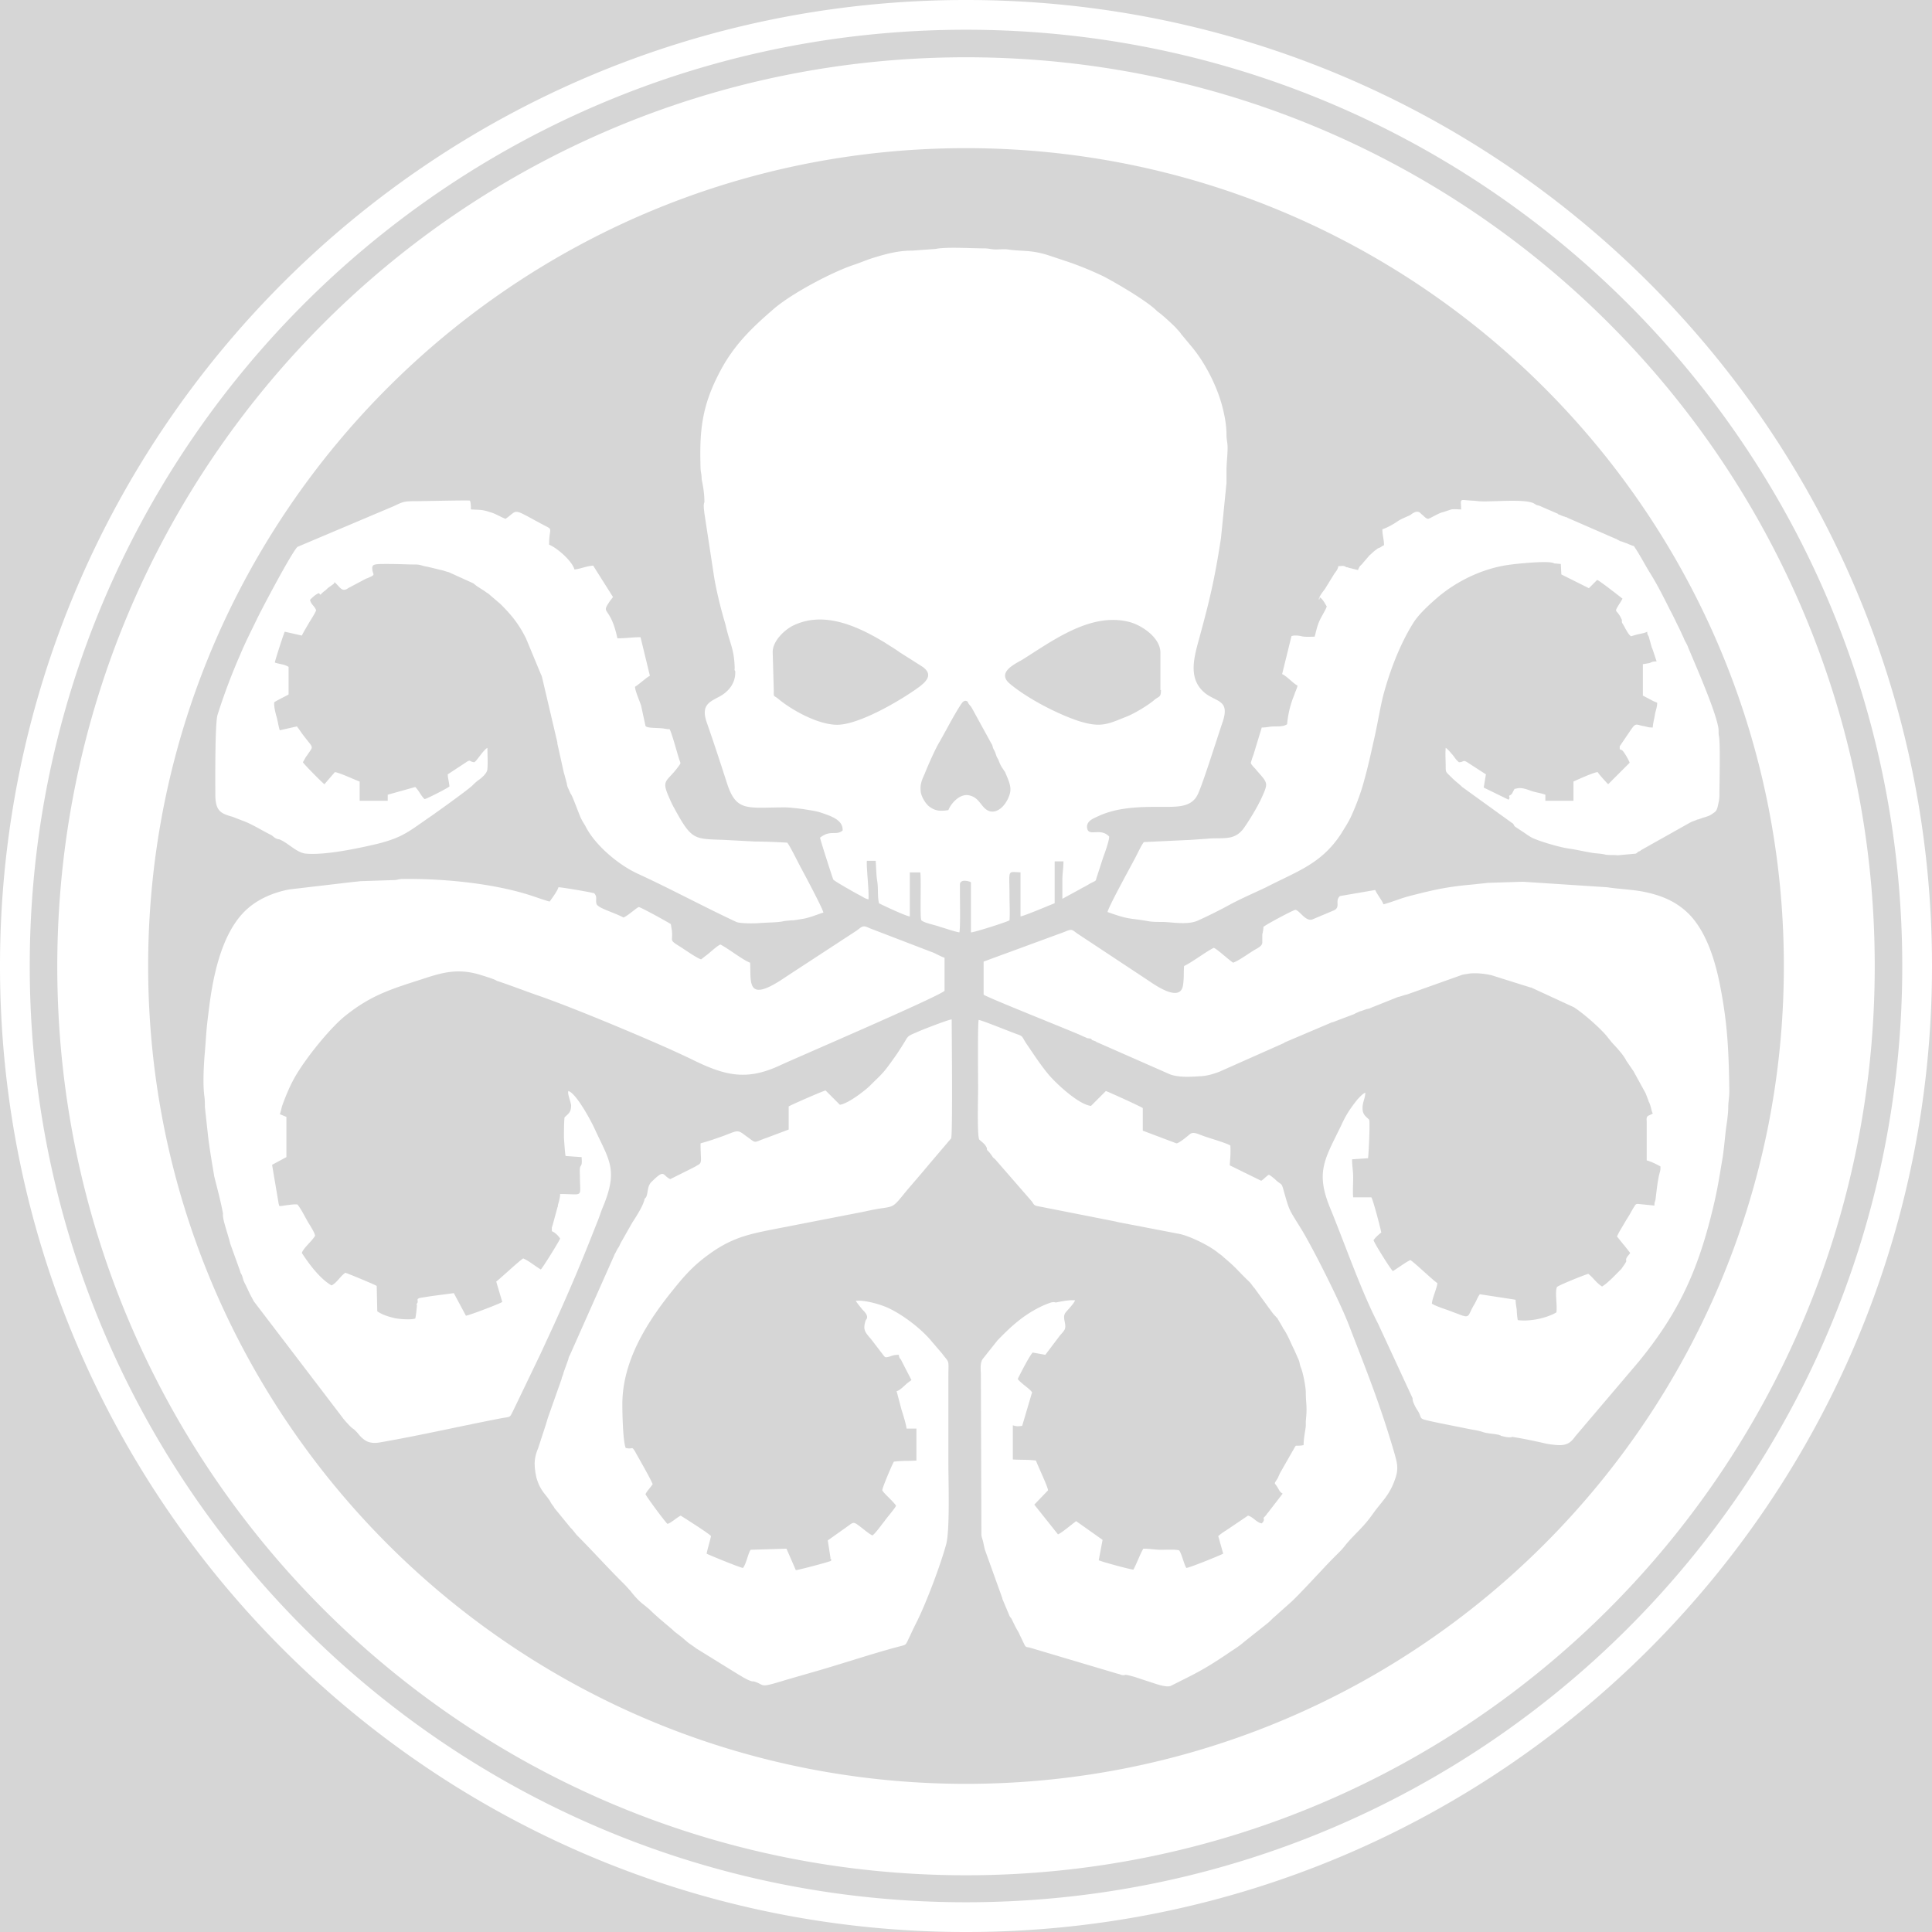 <svg xmlns="http://www.w3.org/2000/svg" width="400" height="400" fill="#fff"  opacity=".2" fill-rule="evenodd" xmlns:v="https://vecta.io/nano"><rect width="100%" height="100%" fill="#333333" stroke="none"/><path d="M200 11.859c-103.991 0-188.141 84.265-188.141 188.255S96.123 388.255 200 388.255c103.991 0 188.141-84.264 188.141-188.141C388.255 96.009 303.991 11.859 200 11.859zm0 18.814c-93.501 0-169.327 75.826-169.327 169.327S106.499 369.327 200 369.327 369.327 293.501 369.327 200 293.501 30.673 200 30.673zm7.64 128.506l.456.684c.912 2.167 1.482 3.307.798 5.017-.684 1.825-2.281 3.535-3.991 3.079-1.824-.57-1.938-2.851-4.333-3.307-1.824-.342-3.649 1.597-4.219 3.079-1.596.228-2.622.228-3.877-.684-.684-.456-1.596-1.825-1.824-2.965-.228-1.71.228-2.622.798-3.877.57-1.482 2.281-5.359 3.079-6.613l1.71-3.079c.228-.456 2.737-5.017 3.193-5.245.342-.228.57-.228.912 0 .228.684.57.684 1.026 1.596l3.877 7.07c.228.342.228.456.342.912l.456.912.228.684c.114.342.342.685.457.913.228.684.57 1.368.912 1.824zm-47.663-24.173c0-2.509 2.851-4.903 4.447-5.588 6.386-2.964 13.341.343 18.814 3.649 1.027.684 2.053 1.255 2.965 1.939l4.675 2.964c2.395 1.597 1.026 3.079-.684 4.333-3.763 2.737-12.315 7.754-16.876 7.754-3.877 0-9.35-2.965-12.315-5.473-.912-.684-.798-.228-.798-1.597l-.228-7.981zm80.388 7.867c0 1.483-.342 1.255-1.254 1.939-1.255 1.14-4.333 2.965-5.816 3.535-3.991 1.596-5.359 2.394-10.034.912-4.447-1.482-10.604-4.675-14.253-7.754-2.623-2.28 1.026-3.991 2.623-4.903 6.385-3.991 14.367-10.034 22.463-7.754 2.622.799 6.157 3.307 6.157 6.272v7.753h.114zm-94.527-38.882c-.228.456-.114 1.254 0 2.28l2.053 13.455c.57 3.193 1.368 6.386 2.28 9.464l.114.457c.798 3.534 1.71 4.675 1.824 8.551 0 .685-.114.342.115.799.114 2.622-1.597 4.333-3.307 5.245-2.167 1.14-3.763 1.824-2.623 5.245 1.483 4.219 2.851 8.438 4.219 12.657 1.939 6.043 4.219 5.017 11.973 5.017 1.026 0 2.736.228 3.763.342 1.254.228 2.394.342 3.534.684 2.395.798 4.789 1.596 4.675 3.763-1.368 1.14-2.508-.228-4.675 1.482.114.684 2.623 8.438 2.737 8.666.228.342 4.675 2.851 5.359 3.193s1.254.798 1.939.912c.114-2.052-.457-6.499-.342-7.982h1.824c.114 1.369.114 3.079.342 4.333.228 1.482 0 2.965.342 4.447.342.228 5.701 2.737 6.385 2.737v-9.122h2.167c.228 1.482-.114 9.578.228 9.92.57.57 3.079 1.026 3.877 1.368 1.254.342 2.736.912 3.991 1.14.228-1.026.114-6.271.114-7.981v-2.053c.228-1.14 2.052-.456 2.052-.456l.228.114v10.376c.684 0 7.526-2.166 7.982-2.508.114-1.482 0-3.535 0-5.017 0-5.587-.57-5.017 2.281-4.903v9.122c.798-.114 5.929-2.281 7.069-2.737v-8.666h1.824c0 1.483-.228 2.509-.228 3.763v3.991l3.763-2.053c.57-.342 1.14-.57 1.825-1.026 1.482-.798 1.254-.456 1.482-1.254l1.368-4.219c.342-.912 1.255-3.421 1.255-4.333-1.825-1.938-4.219.114-4.561-1.71-.229-1.369 1.026-1.939 2.052-2.395 3.991-1.938 8.552-2.052 12.999-2.052 3.307 0 6.385.228 7.754-2.395.912-1.596 4.333-12.543 5.245-15.165 1.482-4.447-1.027-4.105-3.421-5.815-3.763-2.851-2.623-7.184-1.482-11.289 2.166-7.982 3.192-12.087 4.561-20.98l1.14-11.403v-2.509c0-1.71.228-3.079.228-4.903 0-.912-.228-1.596-.228-2.509 0-2.281-.456-4.447-1.026-6.499-1.141-3.991-3.421-8.438-6.044-11.631l-2.28-2.737c-.456-.684-.684-.798-1.14-1.368-.799-.798-2.509-2.394-3.421-3.079-.456-.342-.342-.228-.684-.57-2.167-2.052-8.21-5.587-10.833-6.956a67.65 67.65 0 0 0-7.183-2.965l-3.763-1.254c-3.991-1.368-5.701-.912-8.894-1.368-.684-.114-1.71 0-2.509 0-.912 0-1.368-.228-2.394-.228-2.623 0-7.868-.342-10.034.114l-4.675.342c-3.193 0-5.588.684-8.552 1.596-1.369.456-2.395.912-3.763 1.368-4.447 1.482-12.657 5.815-16.42 9.008-4.903 4.219-8.666 7.868-11.63 13.797-3.421 6.728-3.877 11.745-3.649 19.156 0 .912.228 1.254.228 2.395.342 1.71.57 2.964.57 4.789zm80.046 111.06c.342.456.228.228.684.456.342.114.114 0 .456.228l15.279 6.728c2.053.684 4.447.456 6.5.342 1.368-.114 2.394-.456 3.649-.912l13.34-5.929s.114 0 .114-.115l9.921-4.218h.114l4.219-1.597s.342-.114.456-.228l1.026-.456h.114l1.254-.456h.114l.456-.114.228-.114 5.702-2.281h.114l1.482-.456h.114l11.517-4.105c.456-.114.684-.114 1.254-.228 1.482-.228 3.535 0 4.903.342l2.166.685 5.816 1.824h.114l8.894 4.105c1.938 1.254 5.473 4.333 6.841 6.043l.912 1.14c1.027 1.141 2.395 2.509 3.079 3.877l1.482 2.167 2.509 4.561.57 1.482c.114.456.114.228.228.57.342.798.342 1.369.684 2.167-1.026.57-1.368.342-1.254 1.596v8.096c.912.228 2.052.798 2.851 1.254 0 .684 0 .57-.114 1.14-.457 1.483-.685 3.877-.913 5.702-.114.57-.228.456-.228 1.254l-3.42-.342c-.571 0-.571.342-.913.798l-.912 1.596-.57.913-1.482 2.508-.456.912 1.368 1.711.114.114 1.254 1.596c-.342.57-1.026 1.026-.798 1.71-.114.343-.798 1.255-1.026 1.597-1.026 1.026-2.395 2.508-3.649 3.421-.228.114 0 0-.342.228-1.254-.799-1.824-1.825-2.851-2.623-.57.114-6.271 2.395-6.499 2.737-.456 1.14.114 3.762-.114 5.245-1.939 1.14-5.359 1.938-7.982 1.596-.114-.342-.228-1.71-.228-2.166-.114-.799-.228-1.255-.228-2.053l-7.412-1.14c-.456.57-.798 1.596-1.254 2.28-.912 1.597-.912 2.281-1.596 2.281-.57 0 .114 0-.228 0 0 0-.342-.114-.456-.114l-2.737-1.026c-.912-.342-3.079-1.027-3.649-1.483 0-.912 1.026-3.192 1.14-4.219-1.14-.798-4.675-4.218-5.587-4.789-.684.228-2.85 1.825-3.649 2.281-.57-.57-3.648-5.473-3.99-6.386.342-.57 1.14-1.254 1.596-1.596-.114-.798-1.71-6.841-2.053-7.297h-3.762c-.114-1.141 0-2.851 0-4.105 0-1.483-.228-2.281-.228-3.763l3.306-.228c.114-.57.456-7.526.228-7.982-.684-.684-1.368-1.026-1.368-2.395 0-1.254.57-2.052.57-3.192-.57.228-1.14.912-1.596 1.368-1.368 1.71-2.395 3.193-3.307 5.245-3.421 7.07-5.473 9.692-2.394 17.218 2.964 7.184 6.385 17.104 9.92 23.945l7.183 15.508c-.114.57.684 2.052 1.027 2.508 1.14 1.825-.114 1.597 2.964 2.281l1.597.342 5.701 1.14c1.026.228 2.166.342 3.193.684.912.342 2.166.342 3.192.57h.114l.228.114s.228 0 .228.114c.913.228 1.711.456 2.395.228 2.166.343 4.333.799 6.385 1.255.798.228 2.509.456 3.421.456 2.167 0 2.737-1.254 3.421-2.053l12.885-15.165c7.753-9.464 11.858-17.788 14.937-29.875 1.368-5.359 1.596-7.183 2.508-12.542.343-2.281.571-5.359.799-6.728.114-.684.342-2.508.342-3.421 0-1.368.228-2.166.228-3.534-.114-7.868-.342-13.455-1.711-20.753-1.026-5.701-2.85-11.973-6.613-15.849-2.509-2.509-5.587-3.991-10.148-4.789-2.167-.342-4.561-.457-6.842-.799l-17.446-1.14-7.183.228-3.193.342c-5.131.456-7.754 1.027-12.657 2.281a29.44 29.44 0 0 0-2.964.912c-1.027.342-1.939.684-2.851.912-.342-.912-1.254-1.938-1.71-2.964l-7.298 1.254c-1.14 1.026.228 2.28-1.254 2.964l-4.333 1.825c-1.483.684-2.737-1.825-3.649-1.939-.57.114-5.929 2.965-6.613 3.535 0 .57-.114 1.026-.229 1.597v1.71c-.114.798-1.14 1.14-1.824 1.596-1.14.684-2.965 2.053-4.219 2.509-1.026-.684-3.193-2.737-3.991-3.079-1.482.684-4.447 2.965-6.157 3.763-.114 1.482 0 2.623-.228 3.991-.57 3.763-6.043-.228-7.412-1.14l-14.481-9.578c-1.14-.799-1.026-1.027-2.623-.343l-16.761 6.158v6.841c.684.57 17.902 7.412 20.182 8.438.456.228.798.342 1.255.57l.798.114zM46.18 251.311c-.228.912 1.14 4.561 1.482 6.158l2.052 5.701c.114.456.114.342.342.798.342.798.114.798.798 2.053l.912 1.938.798 1.482 18.358 24.06c.114.228 1.824 2.166 2.167 2.28 1.026.798 1.254 1.482 2.166 2.167.912.798 2.166.912 3.421.684 8.552-1.483 16.876-3.421 25.2-5.017 1.938-.342 1.596 0 2.508-1.825l5.588-11.63 2.736-5.93c3.421-7.525 5.816-13.227 8.894-21.094.456-1.027.798-2.281 1.254-3.307 3.193-7.754 1.255-9.578-1.824-16.306-.798-1.71-3.763-7.183-5.359-7.639-.228.57.456 2.052.57 2.964 0 1.483-.57 1.711-1.368 2.509-.114 1.14-.114 2.851-.114 4.105 0 .228.228 3.649.342 3.877l3.306.228c.115 1.254 0 1.596-.114 1.71l-.114.228c-.228.228-.114 1.711-.114 2.053 0 4.561.913 3.648-4.104 3.648 0 .913-.457 2.281-.457 2.281v.228c-.114.456 0-.114-.114.342l-1.026 3.763c-.114.342-.114.114-.114.57 0 1.026 0 .342.114.57.57.228 1.368 1.026 1.597 1.482-.343.799-3.535 5.93-3.991 6.386-1.027-.57-2.509-1.825-3.649-2.281-.798.456-4.675 4.105-5.587 4.789l1.254 4.219c-.456.342-6.728 2.737-7.526 2.851l-2.508-4.675-4.333.57c-.798.114-1.482.228-2.166.342-1.824.228-.456.684-1.254 1.368l.114.114c0 .571-.228 2.509-.342 2.851-.798.342-3.649.114-4.447-.114-1.368-.342-2.395-.684-3.421-1.368l-.114-5.245c-.228-.228-6.043-2.623-6.499-2.737-1.14.798-1.71 2.052-2.851 2.623-2.395-1.369-4.675-4.447-6.157-6.728.342-1.026 2.052-2.394 2.737-3.535 0-.684-1.368-2.622-1.71-3.306-.456-.799-1.254-2.395-1.938-3.193-.798-.114-2.623.228-3.535.342-.57-.228-.114.114-.342-.456l-1.368-8.096 2.965-1.596v-8.324l-1.368-.57c.228-.456.342-1.369.57-1.939.57-1.596 1.368-3.534 2.166-5.017 1.938-3.763 7.298-10.49 10.604-13.227 5.473-4.447 9.692-5.701 16.078-7.753 4.447-1.483 7.526-2.281 12.087-.913.684.228 3.079.913 3.421 1.255 1.596.456 6.955 2.508 9.008 3.192 6.841 2.395 18.814 7.412 25.541 10.377 1.825.798 3.763 1.71 5.473 2.508 7.07 3.535 11.517 4.675 18.473 1.483 2.622-1.255 32.953-14.254 34.207-15.508v-6.841c-1.026-.342-1.824-.913-2.851-1.255l-12.77-4.903c-1.369-.684-1.483-.228-2.623.57l-14.481 9.464c-8.438 5.816-7.298 1.255-7.526-2.85-1.368-.456-4.561-2.965-6.157-3.763-.798.342-2.167 1.71-2.965 2.281l-1.026.798c-1.026-.342-3.421-2.053-4.333-2.623-2.395-1.482-1.482-1.026-1.71-3.307-.114-.57-.114-.798-.228-1.368-.457-.342-6.044-3.421-6.614-3.535-.342 0-2.28 1.825-3.193 2.167-1.824-1.026-5.359-1.939-5.587-2.851s.228-1.368-.456-2.166c-.684-.228-6.727-1.255-7.412-1.255-.228.799-1.254 2.167-1.824 2.965-.912-.228-2.509-.798-3.535-1.14-7.867-2.623-18.472-3.649-26.91-3.535-.912 0-1.026.228-1.824.228l-6.956.228c-.798.114-1.14.114-2.052.228l-12.657 1.483c-3.535.684-6.841 2.166-9.236 4.561-4.903 4.903-6.613 13.797-7.412 20.524-.57 4.447-.456 4.333-.798 8.552-.228 2.508-.456 6.613-.114 9.122.114.912.114 1.368.114 2.28l.684 6.272c.342 2.736.798 5.359 1.254 8.096.684 2.736 1.368 5.245 1.824 7.753z"/><path d="M204.333 237.742c0 .684 0 0 1.14 1.711.114.228.342.342.57.57l7.64 8.78c.342.57.456.798 1.14.912l16.192 3.193c.342.114 1.026.228 1.596.342l2.395.456 8.894 1.71c2.166.342 6.613 2.509 8.323 3.991.457.342.685.456 1.141.912 2.736 2.281 2.964 2.851 5.245 5.017.456.456.57.685.912 1.141.228.228.228.228.456.57l3.079 4.219c.342.456.57.798.912 1.14l.228.228c.114.228 0 0 .228.228l1.14 1.938c.114.343.228.343.342.571.799 1.254 1.369 2.736 2.053 4.105l.912 2.052c.228.57.228 1.026.456 1.596.456 1.027 1.026 4.105 1.026 5.131 0 2.509.343 2.737 0 5.93v.912c0 .684-.456 2.508-.456 4.105-.684.114-.798.114-1.596.114-.228.228-.342.57-.57.912l-2.737 4.789-.456 1.026c-.912 1.483-.684.684.114 2.167.342.57.342.684.912 1.026l-3.078 3.991c-.228.228-.228.342-.456.57-.456.57-.456.228-.342.912-.228.456 0 .228-.457.684-1.026-.114-1.824-1.368-2.85-1.596l-4.561 3.079c-.57.342-1.026.684-1.597 1.14l1.027 3.649c-.57.342-7.07 2.964-7.64 2.964-.57-1.026-.912-2.85-1.482-3.648-.912-.228-2.737-.114-3.763-.114-1.254 0-2.167-.228-3.649-.228-.684 1.14-1.368 3.078-2.052 4.333-.571 0-6.5-1.597-7.184-1.939l.798-4.219-5.473-3.877c-.798.57-3.079 2.509-3.763 2.737l-4.903-6.157 2.851-2.965c-.114-.912-2.053-4.903-2.509-6.157-1.596-.228-3.193-.114-4.789-.228v-7.07c.798.228.912.228 1.939.114l2.052-6.956c-.684-.912-2.166-1.71-2.965-2.736 0-.114 2.965-5.929 3.193-5.473l2.509.456 2.85-3.763c.228-.342.912-1.026 1.026-1.254.799-1.141-.57-2.623.343-3.763.456-.57 1.71-1.825 1.938-2.509-1.14-.114-2.851.228-3.991.456-.684-.228-1.254.114-1.938.342l-.799.343c-3.876 1.824-6.499 4.218-9.35 7.183l-3.078 3.877c-.57.912-.342 2.28-.342 3.307l.114 33.067c0 .342.228.912.342 1.368l.342 1.597 3.649 10.148v.114l1.482 3.535c.228.456.228.228.456.684.456.912.798 1.71 1.368 2.622l1.255 2.623c.342.684.456.456 1.254.684l18.016 5.359c.684.114.912.456 1.71.228 1.483.228 3.193.912 4.675 1.369 1.141.342 3.649 1.368 4.675.912 5.474-2.737 6.728-3.307 11.517-6.5 1.14-.798 2.508-1.596 3.535-2.508l5.017-3.991c.57-.456.912-.912 1.482-1.368l3.193-2.851c1.368-1.14 7.297-7.64 8.78-9.122l1.482-1.482c.57-.57.912-1.027 1.368-1.597 1.939-2.28 3.535-3.42 5.588-6.385 1.824-2.509 3.42-3.763 4.561-7.298.684-2.052.228-3.306-.228-5.017-2.965-10.148-5.702-16.875-9.351-26.34-1.71-4.561-7.297-15.735-9.92-20.068-2.736-4.447-2.394-3.535-3.763-8.324-.342-1.254-.456-.912-1.368-1.71-.342-.342-1.14-1.026-1.596-1.254-.456.228-1.026.912-1.597 1.254l-6.499-3.193c0-.798.228-2.052.114-4.105-.684-.456-3.763-1.368-4.789-1.71-1.824-.57-2.737-1.254-3.535-.684-.57.456-2.28 1.938-2.85 1.938l-6.956-2.622v-4.676c-.456-.342-6.727-3.192-7.64-3.534l-3.078 3.078c-2.509-.228-7.298-4.675-8.894-6.613s-2.851-3.877-4.333-6.043c-1.026-1.483-.798-1.711-1.711-2.053-1.368-.456-7.753-3.079-8.323-3.079-.228.913-.114 12.315-.114 14.254 0 1.254-.229 9.692.228 10.49.57.57 1.254.912 1.596 1.824zm-70.582 10.149c-.456.456-.228.342-.456.912-.342 1.14-1.71 3.306-2.394 4.333l-2.395 4.219c-.228.456-.228.57-.456.912s-.228.342-.456.798-.342.57-.456.912l-9.122 20.525c-.228.456-.228.342-.342.912l-1.026 2.851v.114l-.342.912v.114l-2.737 7.754-.228.684-.342 1.14-1.596 4.903c-.457 1.026-.799 2.395-.685 3.649 0 .57.114.912.114 1.254l.228 1.14c.799 2.737 1.825 3.307 2.851 4.903 0 .114.228.342.228.456.342.457.114.115.342.457.228.228.228.456.57.798l3.079 3.763.342.342.912 1.14c3.193 3.193 6.044 6.385 9.236 9.578l.913.912 1.026 1.14c.684.913 1.71 2.053 2.622 2.737l1.255 1.026c1.482 1.483 3.192 2.851 4.789 4.219l.342.342 1.482 1.141c.57.456.912.798 1.482 1.254.456.342 1.027.684 1.597 1.14l8.666 5.359c.798.456 2.508 1.597 3.306 1.483 2.509.798.799 1.482 6.728-.342l6.727-1.939c5.474-1.596 11.631-3.649 16.876-5.017 1.368-.342 1.026-.228 2.052-2.281.457-1.026.913-1.938 1.369-2.85 1.938-3.877 4.903-11.745 6.043-15.964.798-2.964.456-13.113.456-16.875v-17.56c0-4.105.342-2.851-1.368-5.131l-2.053-2.395c-2.052-2.508-5.587-5.245-8.551-6.727-1.711-.913-5.36-1.939-7.184-1.711.228.456 1.026 1.369 1.368 1.825.342.342 1.483 1.368.684 2.166-.684 2.053-.114 2.509 1.141 3.991l2.622 3.421c.228.228.228.342.798.228.685-.114.913-.456 2.281-.456.114.912.342.684.57 1.254l2.053 3.991c-.229.114-.457.342-.799.57-.57.456-1.596 1.596-2.28 1.71l1.026 3.877c.342 1.026 1.026 3.307 1.026 3.877h2.053v6.614c-1.825.114-2.851 0-4.675.228-.342.57-2.395 5.359-2.395 5.929.342.684 2.167 2.166 2.851 3.193-.228.57-1.939 2.508-2.395 3.192-.57.684-1.824 2.509-2.508 2.965-.912-.456-2.281-1.71-3.307-2.395-.798-.456-.912-.114-2.395.913l-3.534 2.508.57 3.649h-.114c.342.342.228-.114.228.57-.342.228-6.842 1.939-7.298 1.939l-1.938-4.447-7.412.228c-.57.798-.912 2.964-1.596 3.762-.456 0-7.184-2.736-7.526-2.964.228-1.14.684-2.509.912-3.649-.684-.684-5.017-3.421-6.271-4.219-.912.456-1.938 1.482-2.737 1.71-.456-.342-4.333-5.587-4.561-6.157.342-.684 1.027-1.368 1.483-2.052-.228-.799-2.737-5.132-3.421-6.386-1.026-1.824-.57-.684-2.166-1.14-.571-1.482-.685-7.184-.685-9.008 0-9.008 5.131-17.104 10.605-23.831 2.28-2.851 4.219-5.017 7.411-7.298 2.053-1.482 3.877-2.508 6.386-3.421 2.622-.912 5.245-1.368 8.096-1.938l16.419-3.193c1.254-.228 2.623-.57 3.991-.798 3.535-.57 2.965-.114 6.043-3.877l3.421-3.991c.456-.57.684-.798 1.14-1.368l4.561-5.359c.342-.684.114-22.919.114-24.63-.57 0-6.499 2.281-7.411 2.737-1.939.798-1.597.798-2.623 2.395-.798 1.254-1.14 1.824-2.052 3.078-2.167 3.079-2.395 3.079-4.789 5.473-1.027 1.027-4.561 3.763-6.272 3.991l-2.964-2.964c-.571.114-6.842 2.85-7.64 3.306v4.789l-4.561 1.711c-2.965 1.026-1.938 1.254-4.219-.342-1.824-1.369-1.596-1.255-4.561-.114-1.596.57-3.193 1.14-4.903 1.596 0 3.763.456 3.991-.684 4.561a6.54 6.54 0 0 1-.798.456l-4.789 2.395c-1.711-.798-1.027-2.281-3.991.684-.799.912-.57 2.166-1.027 3.079zm139.567-124.174c.57.342 1.14 1.483 1.368 1.825-.114.57-1.14 2.166-1.482 2.964-.57 1.255-.684 2.167-1.026 3.307-2.965.114-2.281-.114-3.649-.228h-.684l-.456.114-1.939 7.868c1.027.456 2.167 1.824 3.193 2.394-.114.57-.57 1.483-.684 1.939-.798 1.938-1.254 3.762-1.482 6.043-.685.456-1.483.456-2.509.456-1.14 0-1.596.228-2.737.228l-1.596 5.245c-.114.456-.342.912-.456 1.369-.228.798-.342.684.114 1.254.228.342.57.57.798.912 2.395 2.737 2.509 2.623 1.254 5.473-.912 2.053-2.508 4.675-3.762 6.5-2.053 2.85-4.333 1.938-7.754 2.28l-3.307.228-9.692.456c-.57.685-1.368 2.509-1.938 3.535-1.141 2.167-5.36 9.806-5.588 10.947 4.789 1.71 4.219 1.14 8.666 1.938.799.114 1.711.114 2.623.114 1.938 0 5.017.684 7.298-.228 2.28-1.026 4.789-2.281 7.069-3.535 2.395-1.254 4.789-2.28 7.184-3.421 6.385-3.306 11.402-4.789 15.507-11.06.684-1.14 1.254-1.938 1.939-3.307 1.026-2.166 2.166-5.131 2.85-7.753.798-2.851 1.368-5.474 2.053-8.552.684-2.965 1.14-5.93 1.824-8.78 1.368-5.245 3.535-10.833 6.157-15.052 1.141-1.938 3.421-3.99 5.131-5.473 3.877-3.307 9.122-5.929 14.482-6.727 1.368-.228 8.78-1.026 9.692-.342l1.368.114.114 2.166 5.701 2.851 1.711-1.711c.456.114 4.675 3.421 5.245 3.877-.228.456-.456.798-.684 1.141-1.255 2.052-.456.798.57 3.306-.114.684.228.684.684 1.711.228.342.684 1.254 1.026 1.482.114.114 0 .228.684 0 1.027-.342 2.281-.456 2.851-.798 0 .798.114.456.342 1.14l.57 2.052s0 .115.114.229l.912 2.736c-.912 0-.912.114-1.482.342l-1.368.228v6.5l2.166 1.14c.228.114.57.228.798.342 0 .912-.342 1.71-.456 2.395-.114.798-.456 2.052-.456 2.736-1.14 0-1.254-.228-2.166-.342-1.483-.342-1.369-.684-2.737 1.368l-1.938 2.851v.57c.228.228.228.114.456.228.456.342 1.482 2.167 1.596 2.623l-4.447 4.447c-.342-.342-1.824-1.939-2.166-2.509-.798 0-4.219 1.597-5.017 1.939v3.99h-5.816v-1.254c-.912-.342-1.938-.456-2.964-.798-.912-.342-2.167-.798-3.079-.456-.342 0-.342 0-.684.684-.228.456-.342.57-.798.798l.114.456c-.228.342 0 .114-.228.342l-5.131-2.508.456-2.737-3.877-2.508c-.912-.57-.684 0-1.711 0-.684-.57-.798-.912-1.368-1.597-.342-.342-.912-1.14-1.368-1.368-.114 1.254 0 2.623 0 3.877s0 1.026 1.368 2.394c.684.685 1.368 1.141 2.053 1.825l10.262 7.411c.342.229.114 0 .456.457.114.228-.114 0 .228.342l1.368.912c.912.57 1.711 1.254 2.623 1.596 1.596.684 5.473 1.825 7.297 2.053 1.597.228 3.421.684 5.018.912 1.026.114 1.596.114 2.508.342 1.026.114 1.482 0 2.395.114l3.763-.342c.228-.114.228-.114.456-.342 0 0 .114-.114.228-.114l.228-.114s.114 0 .114-.114l10.148-5.702.456-.228.912-.342s.114 0 .114-.114h.228l.342-.114c.342-.114.571-.228 1.027-.342.684-.228 1.14-.342 1.71-.798l.342-.228c.456-.342.57-.798.684-1.254.228-1.027.342-1.483.342-2.509 0-2.166.228-10.832-.114-12.086-.114-.685 0-1.027-.114-1.711-.684-3.763-4.561-12.543-6.271-16.648-.228-.684-.684-1.254-.912-1.938-.342-.684-.57-1.254-.913-1.938-.684-1.369-1.254-2.623-1.938-3.877-1.254-2.509-2.508-5.017-3.991-7.412-1.14-1.824-2.052-3.649-3.193-5.359-.342-.57-.228-.342-.798-.57l-.57-.228c-.228-.114-.228-.114-.57-.228l-.912-.342h-.114l-.684-.342c-.228-.114-.114-.114-.456-.228l-9.693-4.219c-.342-.114-.114-.114-.456-.228h-.114l-.228-.114h-.114c-.228-.114-.342-.114-.57-.229l-.57-.228s-.114 0-.114-.114l-3.421-1.482c-.456-.228-.57-.228-1.026-.342l-.57-.342c-1.939-1.026-8.894-.228-11.517-.456-.798-.114-1.71-.114-2.736-.228-1.141-.114-.798.228-.798 1.938-.571 0-1.483-.114-2.053 0l-1.71.57c-.798.114-2.737 1.369-3.079 1.369s-.798-.456-1.026-.685c-.342-.228-.456-.456-.798-.684-.57-.228-.913 0-1.369.228l-.456.342c-.912.457-1.938.799-2.736 1.369s-2.281 1.368-3.079 1.596c0 1.254.342 2.053.342 3.307-.342.114-.57.342-.798.456-.456.228-.456.114-.798.456-.57.342-.913.798-1.369 1.14l-1.482 1.711s0 .114-.114.114c0 0 0 .114-.114.114 0 0 0 .114-.114.114 0 0 0 .114-.114.114l-.228.342c-.228.57-.114 0-.228.57-.57-.114-1.368-.342-1.939-.456-.228-.114-.228-.114-.456-.114-.57-.228 0-.114-.456-.228-.342-.114-.798 0-1.254 0-.114.798-.57 1.14-.912 1.71l-1.825 2.965c-.228.342-1.482 1.824-1.254 2.28.228-.228 0-.57.228-.456zm-211.744-10.49c-1.368 1.482-6.956 12.087-8.21 14.595-1.254 2.623-2.509 5.017-3.649 7.754a125.71 125.71 0 0 0-4.675 12.429c-.57 1.71-.456 14.937-.456 16.419 0 3.421 1.026 3.991 3.535 4.675l2.053.798c1.71.571 4.105 2.053 5.701 2.851.798.342.912.912 1.938 1.026 1.824.684 3.649 2.851 5.587 2.965 4.105.342 10.946-1.14 14.823-2.053 5.359-1.368 6.499-2.622 11.175-5.815 1.14-.798 7.526-5.359 8.438-6.271.456-.456.57-.57 1.14-1.026.684-.457 1.938-1.483 1.938-2.395.114-1.026 0-3.307 0-4.333-.798.342-2.28 2.851-2.736 2.965-1.026-.114-.684-.57-1.482-.114l-3.991 2.622c0 .684.342 1.939.342 2.509-.342.342-4.561 2.508-5.131 2.622-.684-.57-1.14-1.71-1.938-2.508l-5.701 1.596v1.254H74.46v-3.99c-1.026-.342-4.105-1.825-5.131-1.939l-2.166 2.509c-.456-.342-4.219-4.105-4.447-4.561.342-.57.456-.912.912-1.483 1.254-1.938 1.368-1.254-.57-3.762-.57-.685-1.026-1.483-1.596-2.167l-3.535.798c-.228-.57-.456-2.166-.684-2.85-.228-.799-.57-2.167-.456-2.965.912-.57 2.166-1.14 2.965-1.596v-5.702c-.798-.57-1.939-.57-2.851-.912.114-.684 1.824-5.929 2.053-6.385l3.535.798c.456-.912 1.026-1.824 1.482-2.623.342-.57 1.368-2.166 1.482-2.622-.342-.912-1.14-1.254-1.254-2.167.342-.342 1.14-1.14 1.825-1.368l.342.342c.342-.456.342-.342.684-.684.342-.228.456-.342.798-.684l1.254-.912c.114-.228.114 0 .114-.342 1.026.684 1.482 2.28 2.851 1.254l3.649-1.939c.228-.114.342-.114.57-.228 1.596-.684.912-.57.798-1.71s.342-1.14 3.307-1.14c2.053 0 3.877.114 5.701.114.912 0 1.482.342 2.395.456l3.307.798c.342.114.684.228 1.14.342l5.017 2.281c.342.228.57.456.912.684l1.596 1.026c.228.228.57.342.798.57l2.395 2.053c2.28 2.28 3.763 4.104 5.245 7.069l3.079 7.412c.228.456.228.57.342 1.026l3.078 13.113v.228l1.369 6.157c.114.228 0 0 .114.342l.456 1.711c.114.57.114.684.342 1.14l.456 1.026c.342.228 1.824 4.561 2.281 5.359.342.685.57.913.912 1.597 2.052 3.877 6.727 7.753 10.604 9.578 6.728 3.078 13.683 6.841 20.525 10.034.798.342 3.762.342 4.903.228 1.368-.114 3.648-.114 4.675-.342.456-.114 1.71-.228 2.28-.228a90.14 90.14 0 0 0 2.167-.342c1.596-.342 2.508-.798 3.991-1.254-.114-.799-3.763-7.64-4.561-9.122-.571-1.027-2.623-5.246-2.965-5.36-2.167-.114-4.447-.228-6.614-.228l-6.499-.342c-6.157-.228-6.613.114-10.262-6.613-.456-.798-.798-1.597-1.141-2.395-1.596-3.649-.228-2.964 2.167-6.385.342-.456.342-.456.114-1.026-.342-.913-1.938-6.956-2.166-6.5h-.229l-.798-.114c-1.14-.228-3.535 0-3.877-.57l-.912-4.219c-.342-1.026-1.254-3.079-1.254-3.877.912-.57 2.394-1.938 3.079-2.28l-1.939-7.982c-1.71 0-2.964.228-4.789.228-1.482-6.955-3.535-4.789-1.596-7.64.228-.342.456-.57.684-.912l-4.105-6.499c-1.482.114-2.623.684-3.877.798-.456-1.71-3.535-4.447-5.245-5.131 0-4.105 1.254-2.737-2.052-4.561-5.702-3.079-4.333-2.623-6.956-.798-1.026-.342-1.938-1.027-3.193-1.369-1.71-.57-2.052-.456-3.99-.57 0-.342 0-1.596-.228-1.824-.114-.114-9.806.114-11.06.114-2.623 0-2.737.114-4.675 1.026l-19.954 8.438zM200 0C89.51 0 0 89.51 0 200s89.51 200 200 200 200-89.51 200-200S310.49 0 200 0zm0 6.157C92.93 6.157 6.157 92.93 6.157 200S92.93 393.843 200 393.843 393.843 307.07 393.843 200 307.07 6.157 200 6.157z"/></svg>
